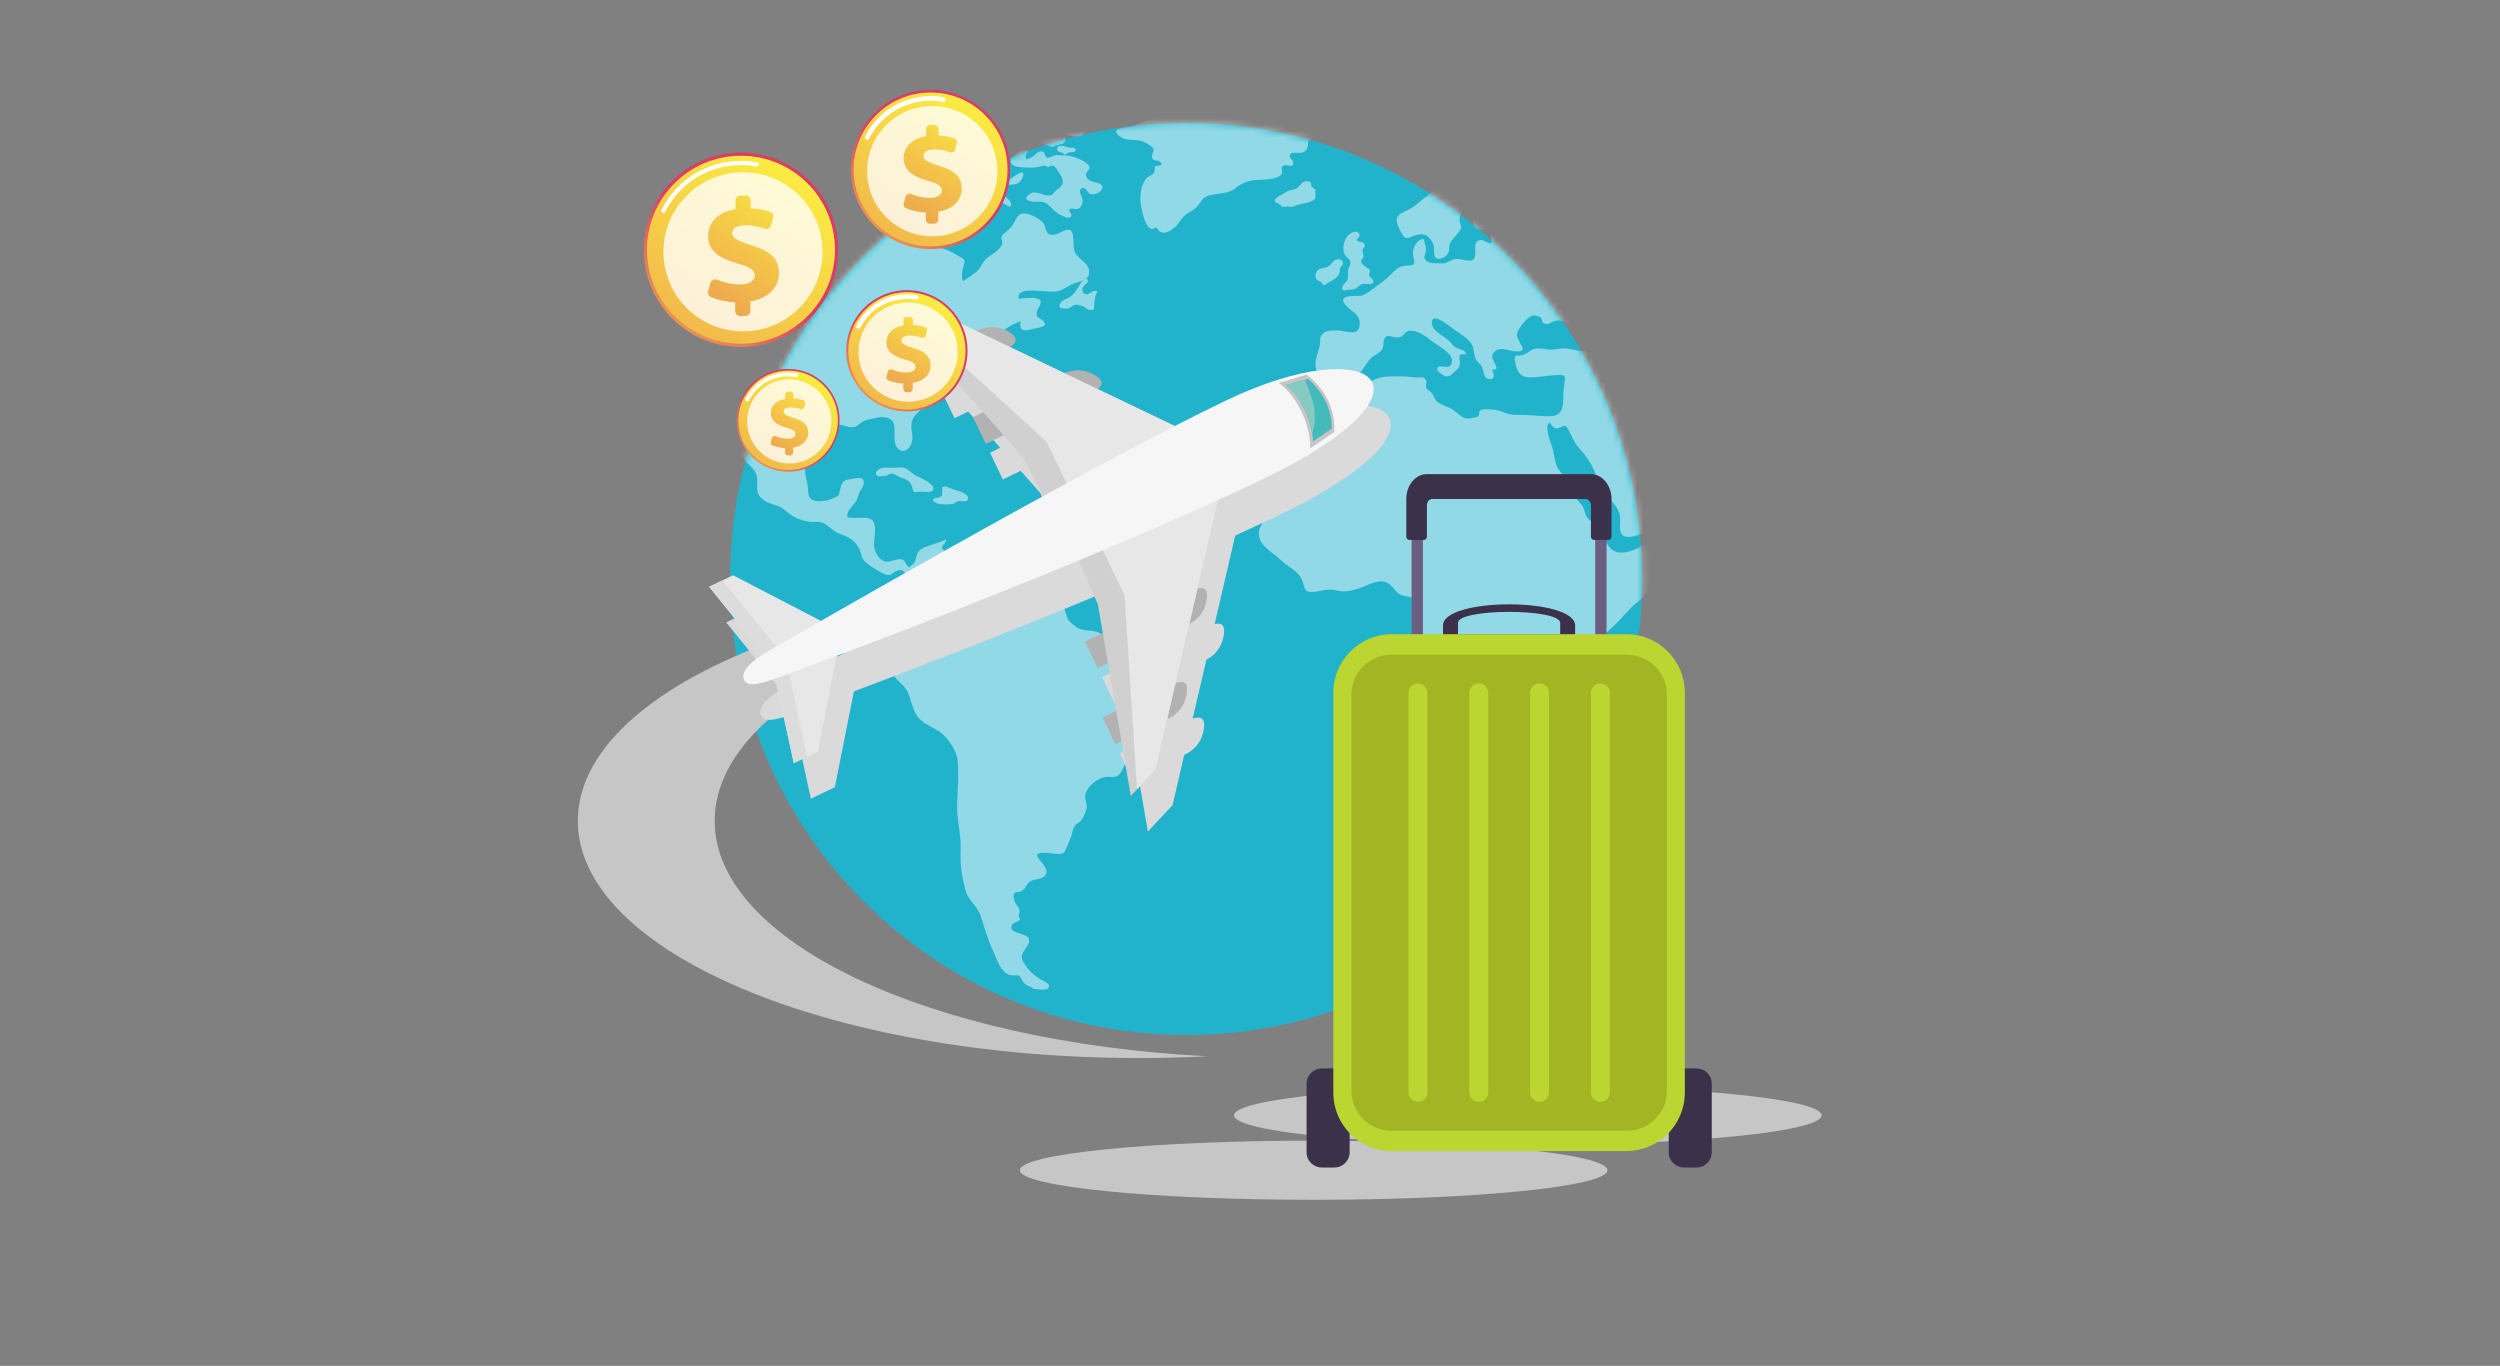 <svg width="410" height="224" viewBox="0 0 410 224" fill="none" xmlns="http://www.w3.org/2000/svg">
<rect x="0" y="0" width="410" height="224" fill="#808080" stroke="none"/>
<path d="M269.319 94.949C269.319 136.255 235.836 169.738 194.531 169.738C153.227 169.738 119.742 136.254 119.742 94.949C119.742 53.644 153.226 20.16 194.531 20.16C235.836 20.16 269.319 53.644 269.319 94.949Z" fill="#22B3CC"/>
<mask id="mask0_1451_43443" style="mask-type:luminance" maskUnits="userSpaceOnUse" x="119" y="20" width="151" height="150">
<path d="M269.32 94.949C269.32 136.255 235.837 169.738 194.532 169.738C153.227 169.738 119.742 136.254 119.742 94.949C119.742 53.644 153.227 20.16 194.532 20.16C235.837 20.16 269.32 53.644 269.32 94.949Z" fill="white"/>
</mask>
<g mask="url(#mask0_1451_43443)">
<g opacity="0.5">
<path d="M265.868 130.751C265.243 130.018 264.616 130.688 264.138 129.518C263.831 128.769 263.756 127.924 263.998 127.148C264.434 125.741 264.955 124.661 265.014 123.068C265.086 121.198 265.385 120.162 267.006 119.176C268.238 118.428 269.123 117.708 270.017 116.496C270.411 115.96 270.797 114.873 271.449 114.831C271.726 115.601 271.835 116.89 271.944 117.657C272.021 118.186 271.98 120.795 271.199 119.472C271.121 120.79 271.431 122.056 271.062 123.352C270.76 124.421 270.252 125.49 269.734 126.46C269.287 127.307 267.382 132.505 265.869 130.846V130.751H265.868Z" fill="white"/>
<path d="M241.49 139.193C240.033 138.656 240.746 136.747 240.142 135.495C239.845 134.875 239.64 134.151 239.237 133.593C238.824 133.014 238.269 132.701 237.996 131.961C237.453 130.475 237.883 128.771 237.506 127.239C237.307 126.425 236.528 125.918 236.105 125.227C235.632 124.453 235.512 123.549 235.344 122.685C235.182 121.852 234.851 121.041 234.849 120.201C234.842 119.184 235.174 118.097 235.344 117.094C235.627 115.431 236.913 114.106 236.343 112.295C236.084 111.476 235.5 110.751 235.344 109.88C235.186 108.99 235.466 108.311 234.967 107.507C234.208 106.282 232.544 105.044 232.187 103.619C231.754 101.89 233.169 100.311 232.122 98.667C231.581 97.819 231.224 97.907 230.295 97.718C229.233 97.5 228.924 96.917 228.211 96.126C226.906 94.683 225.184 95.548 223.65 96.2C222.595 96.648 221.481 96.977 220.334 96.98C219.523 96.982 218.871 96.686 218.058 96.69C217.172 96.695 216.287 97.023 215.402 97.074C213.842 97.167 214.089 96.656 213.597 95.291C212.97 93.55 211.231 93.049 209.972 91.785C208.777 90.589 206.723 89.691 206.485 87.873C206.345 86.798 206.695 86.542 207.081 85.69C207.413 84.952 207.315 84.128 207.647 83.341C208.094 82.286 208.074 81.206 207.721 80.095C207.567 79.609 207.145 79.232 207.261 78.667C207.33 78.325 207.922 77.628 208.117 77.249C208.61 76.284 208.775 75.023 209.405 74.114C209.951 73.324 210.812 73.278 211.417 72.507L211.796 72.032C212.547 70.966 214.171 70.82 214.667 69.473C214.938 68.731 214.572 67.954 215.02 67.266C215.339 66.773 216.07 66.409 216.469 65.963C217.405 64.917 218.115 63.38 219.67 63.4C220.384 63.408 220.801 63.946 221.474 63.968C222.198 63.993 222.824 63.497 223.46 63.183C224.81 62.518 225.916 61.84 227.449 61.767C229.015 61.69 230.417 61.674 231.903 61.888C232.785 62.014 233.543 61.534 233.9 62.452C234.026 62.777 233.762 63.271 233.893 63.59C234.057 63.983 234.513 64.099 234.777 64.421C235.265 65.018 235.238 65.581 235.892 66.029C236.563 66.489 237.374 66.666 238.078 67.075C239.486 67.891 239.713 69.015 241.584 68.522C241.983 68.417 242.14 68.556 242.438 68.243C242.726 67.937 242.408 67.567 242.813 67.284C243.23 66.995 244.681 67.147 245.188 67.215C245.949 67.316 246.637 67.675 247.349 67.879C248.075 68.086 248.855 68.048 249.647 68.048C251.259 68.048 252.949 68.343 254.484 68.238C256.352 68.109 256.365 66.425 256.383 64.917C256.391 64.136 256.486 63.395 256.592 62.662C256.744 61.623 256.622 61.456 255.434 61.502C253.908 61.562 252.404 61.883 250.88 61.883C249.113 61.883 248.657 60.582 248.44 59.039C248.288 57.965 248.912 58.489 249.84 58.185C250.481 57.977 250.966 57.409 251.636 57.231C252.456 57.015 253.212 57.248 254.011 57.329C254.808 57.409 255.51 57.177 256.286 57.139C257.953 57.057 259.37 58.135 260.745 57.069C262.512 55.706 260.188 54.923 259.014 54.222C257.947 53.588 256.458 52.335 255.15 52.604C254.344 52.77 253.743 53.534 253.037 52.892C252.783 52.661 252.97 52.314 252.708 52.086C252.552 51.947 251.847 51.738 251.643 51.728C250.641 51.676 249.179 53.635 248.817 54.595C248.355 55.828 251.335 57.847 248.414 57.614C247.356 57.528 245.896 56.713 244.999 57.797C244.397 58.53 244.888 58.955 245.166 59.629C245.359 60.091 245.793 60.734 244.727 60.569C244.852 61.188 245.415 62.26 244.241 62.168C243.266 62.093 243.385 61.015 243.127 60.358C242.898 59.778 242.328 59.424 242.036 58.867C241.662 58.148 241.817 57.308 241.417 56.566C240.72 55.282 239.057 54.547 237.957 53.651C237.397 53.2 234.56 51.006 234.842 53.157C235.003 54.379 236.895 55.166 237.672 55.932C238.152 56.405 238.234 56.739 238.905 57.067C239.411 57.314 240.343 57.381 240.435 58.072C239.204 58.142 239.319 58.043 239.406 59.128C239.475 59.974 239.334 60.256 238.713 60.815C238.164 61.308 237.814 61.836 237.103 61.718C236.782 61.665 235.588 60.895 235.697 60.458C235.895 59.662 237.207 60.456 237.7 60.077C238.327 59.591 238.217 58.748 237.817 58.253C236.977 57.213 235.481 56.51 234.452 55.646C233.611 54.94 231.646 53.77 230.7 54.414C229.967 54.913 230.102 55.407 228.967 55.336C228.262 55.291 227.483 54.695 227.066 55.52C226.684 56.282 227.153 56.868 226.412 57.609C225.838 58.186 225.15 58.322 224.626 58.961C223.664 60.134 223.231 61.501 221.667 61.978C221.13 62.143 219.719 62.551 219.388 62.07L218.913 62.45C218.397 60.307 216.46 62.46 215.878 60.648C215.416 59.21 216.235 57.973 216.452 56.569C216.581 55.731 216.317 55.135 217.11 54.575C217.683 54.165 218.676 54.16 219.388 54.197C220.835 54.273 222.885 55.254 222.993 53.249C223.095 51.315 221.493 51.132 220.596 49.932C219.198 48.057 222.87 48.732 223.491 48.434C224.779 47.817 225.946 46.76 227.076 45.945C228.373 45.008 228.898 43.635 230.58 43.574C232.47 43.503 231.908 43.135 231.715 41.675C231.602 40.818 232.449 39.046 233.506 39.224C233.637 40.013 233.967 40.5 233.807 41.297C233.647 42.081 233.277 42.597 234.376 43.031C234.978 43.269 235.737 43.124 236.368 43.192C237.319 43.294 237.527 42.739 238.455 42.531C240.044 42.172 241.949 43.842 241.964 41.391C241.968 40.651 241.707 39.639 242.628 39.395C243.344 39.206 243.847 39.955 244.606 39.861C244.749 39.097 243.887 38.55 244.811 38.093C245.485 37.758 246.53 38.194 247.182 38.071C247.964 37.925 248.156 37.241 247.282 36.928C246.593 36.683 245.556 37.353 244.906 37.507C243.607 37.816 241.285 38.024 241.585 35.985C241.716 35.074 244.318 33.114 243.652 32.4C242.961 31.653 241.911 32.635 241.565 33.043C241.074 33.621 240.448 33.816 239.95 34.37C239.523 34.84 239.297 35.747 239.399 36.37C239.551 37.285 239.888 37.183 239.238 38.068C238.807 38.655 238.011 39.348 237.765 40.042C237.523 40.725 237.85 41.191 237.32 41.795C236.945 42.22 235.981 42.668 235.542 42.32C234.934 41.843 235.346 40.607 235.04 39.966C234.234 38.273 233.181 38.131 231.647 38.763C230.703 39.15 230.431 39.241 229.893 38.266C229.583 37.709 229.061 36.822 229.064 36.175C229.07 35.344 229.627 35.053 230.294 34.728C231.157 34.309 231.633 34.118 232.36 33.493C233.47 32.536 234.643 31.773 235.683 30.765C236.686 29.794 237.706 28.268 239.045 27.753C240.294 27.273 241.9 26.945 243.199 26.69C244.566 26.424 246.318 26.058 247.561 26.781C248.197 27.151 248.46 27.393 249.269 27.546C250.051 27.694 250.858 27.691 251.641 27.848C252.48 28.017 255.025 28.66 255.339 29.629C255.961 31.54 252.459 30.62 252.044 31.358C251.515 32.285 252.686 32.403 253.354 32.471C254.337 32.572 254.339 32.285 255.075 31.74C255.687 31.284 256.471 31.275 256.862 30.575C257.261 29.855 256.746 29.14 257.617 28.681C258.78 28.066 258.681 29.189 259.251 29.724C259.98 30.409 260.604 29.635 261.292 29.157C262.871 28.057 264.245 28.387 266.059 28.208C267.485 28.067 269.375 26.991 270.707 27.753C271.358 28.124 271.771 29.017 272.605 28.986C273.869 28.939 272.824 28.403 272.534 27.827C271.97 26.724 272.837 24.478 274.22 24.598C275.695 24.729 276.338 26.085 277.064 27.162C277.478 27.778 277.945 28.489 277.922 29.25C277.901 29.933 277.266 30.617 277.841 31.312C278.613 32.245 279.121 31.306 279.245 30.576C279.382 29.77 279.2 29.231 278.841 28.609C278.297 27.666 277.369 26.993 277.459 25.85C278.572 25.412 279.411 26.466 280.478 26.498C280.854 26.509 281.819 26.389 281.905 26.026C282.035 25.453 281.06 25.221 281.252 24.426C281.594 24.355 281.923 24.318 282.281 24.317L283.799 24.128C283.915 23.824 283.84 23.479 283.718 23.192C285.226 22.831 286.421 22.405 288.067 22.325C288.714 22.294 289.632 22.329 290.248 22.135C290.912 21.927 291.239 21.328 291.865 21.093C293.337 20.543 295.106 21.59 296.51 21.943C297.208 22.119 298.052 22.167 298.695 22.417C299.784 22.842 299.412 23.04 298.685 23.726C298.323 24.071 297.923 24.295 298.045 24.87C299.274 25.366 301.319 24.887 302.677 24.887C304.325 24.887 305.617 25.212 307.135 25.455C308.572 25.685 310.03 24.919 311.403 25.165C312.16 25.298 312.868 25.73 313.659 25.857C314.457 25.984 315.033 26.336 315.773 26.667C316.825 27.141 317.676 27.046 318.802 26.876C319.978 26.7 321.34 27.205 321.666 25.756C323.232 25.665 325.059 25.46 326.582 25.55C327.485 25.604 327.987 26.112 328.858 26.405C329.653 26.672 330.393 26.54 331.229 26.499C332.07 26.46 332.922 26.499 333.762 26.499C334.766 26.499 335.439 26.493 336.187 26.855C337.539 27.512 338.913 27.488 340.434 27.64C341.728 27.77 342.956 28.095 344.227 28.281C344.904 28.379 347.486 29.144 346.802 27.841C348.939 27.68 350.646 28.362 352.666 28.683C353.46 28.811 358.092 29.418 358.074 29.914L359.118 30.294C360.052 30.835 361.355 30.53 362.341 30.961C362.658 31.099 363.259 31.393 363.409 31.789C363.623 32.346 363.183 32.569 363.277 33.22C362.466 33.385 359.397 31.817 358.753 32.78C358.061 33.813 362.58 34.497 359.402 35.131C358.639 35.285 357.816 35.376 357.241 36.007C356.746 36.552 356.688 37.218 355.892 37.507C355.188 37.765 353.961 37.356 353.332 37.69C352.666 38.043 352.975 38.841 353.426 39.378C354.42 40.564 355.76 40.611 355.607 42.532C355.545 43.318 355.136 43.95 355.248 44.808C355.303 45.196 355.891 46.606 355.493 46.875C354.999 47.209 351.72 44.643 351.312 44.242C350.441 43.378 348.909 42.117 348.772 40.824C348.684 39.998 349.239 39.52 349.349 38.737C349.456 37.972 349.671 37.263 349.725 36.555C349.833 35.17 349.07 35.935 348.303 36.177C347.953 36.287 347.542 36.295 347.164 36.27C346.851 36.248 346.277 35.946 346.027 35.98C344.065 36.256 347.444 38.622 345.083 39.12C344.247 39.295 343.677 38.764 343.015 38.431C342.312 38.078 341.79 38.061 340.999 37.978C340.033 37.88 339.86 38.115 339.03 38.38C338.258 38.626 337.815 38.486 337.11 39.021C336.166 39.733 335.266 41.388 336.158 42.336C336.896 43.12 337.362 42.689 338.248 42.815C338.92 42.91 339.367 43.326 339.928 43.693C340.461 44.042 341.269 44.472 341.639 45.02C342.022 45.589 342.077 46.276 342.398 46.899C342.983 48.035 343.75 48.524 343.468 49.933C343.238 51.097 343.066 52.376 342.706 53.534C342.578 53.943 342.472 54.883 342.256 55.171C341.781 55.797 341.321 55.38 340.691 55.262C338.75 54.901 339.711 56.664 339.558 57.786C337.33 58.138 340.236 60.703 340.737 61.292C341.176 61.807 341.84 62.64 341.569 63.401C341.307 64.133 340.197 63.998 339.955 64.443L339.574 64.252C339.267 63.258 339.268 62.343 338.531 61.521C337.715 60.61 336.778 61.196 335.992 60.559C335.629 60.265 335.739 59.583 335.308 59.334C335.047 59.185 333.995 59.261 333.694 59.319C332.504 59.542 331.941 59.995 331.971 58.291C330.612 58.192 330.938 61.199 332.366 61.198C332.965 61.198 333.744 60.5 334.434 61.047C335.333 61.759 334.46 62.015 334.144 62.617C333.387 64.04 335.543 65.168 336.089 66.436C336.76 67.993 337.319 68.903 337.298 70.703C337.28 72.309 336.599 74.093 335.566 75.345C334.725 76.369 333.796 77.794 332.463 78.01C331.76 78.123 331.15 78.015 330.473 78.196C329.48 78.464 329.464 79.041 328.763 79.506C327.402 80.405 325.872 78.479 324.754 80.186C324.562 80.48 324.389 81.047 324.397 81.139L324.303 81.518C324.322 82.663 326.26 84.071 327.029 84.933C327.979 85.996 328.906 87.935 328.264 89.391C327.944 90.112 327.121 90.464 326.58 91.002C326.025 91.555 325.675 92.245 325.228 92.875C323.712 95.012 324.303 91.766 323.619 90.934C323.04 90.224 322.286 89.954 321.642 89.511C321.057 89.108 320.708 88.036 319.955 88.076C319.657 89.155 319.325 90.786 319.68 91.851C320.043 92.935 321.076 93.741 321.668 94.7C322.037 95.297 322.203 95.638 322.691 96.126C323.103 96.536 323.571 96.876 323.759 97.453C323.952 98.045 323.845 98.785 323.996 99.372C324.142 99.951 324.891 100.696 324.383 101.043C323.876 101.39 322.009 99.487 321.788 99.162L321.599 98.402C320.643 97.158 320.405 96.195 319.535 95.008C319.079 94.387 318.724 94.08 318.522 93.381C318.26 92.482 318.231 91.662 318.233 90.718C318.233 89.058 318.52 87.818 317.64 86.353C317.459 86.054 317.099 85.864 316.906 85.577C316.711 85.294 316.725 84.765 316.527 84.55C315.962 83.928 315.794 84.472 315.267 85.001C314.953 85.317 314.812 85.8 314.344 85.596C314.344 85.596 313.373 83.81 312.92 82.942C312.33 81.809 311.936 80.67 311.402 79.523C310.935 78.519 309.799 77.811 308.868 78.224C308.209 78.515 307.917 78.777 307.23 78.956C306.577 79.127 305.903 79.166 305.429 79.715C304.989 80.221 304.964 80.896 304.596 81.446C304.175 82.08 303.499 82.455 302.887 82.87C301.738 83.651 300.502 85.128 300.588 86.45C300.677 87.777 301.122 89.864 300.689 91.103C300.429 91.839 299.426 92.164 299.261 92.947C299.13 93.578 297.142 92.889 296.843 91.619C296.426 89.865 296.38 88.007 295.683 86.353C294.999 84.739 293.545 82.854 293.378 81.137C293.302 80.362 293.539 78.783 292.431 78.475C291.768 78.29 291.521 78.935 291.372 79.51C290.77 79.628 289.794 78.945 289.375 78.508C288.786 77.894 289.042 77.214 288.547 76.58C287.826 75.654 286.716 74.793 285.412 74.688C283.703 74.548 282.191 75.761 280.503 75.424C279.853 75.296 279.121 75.039 278.487 74.877C277.609 74.654 277.599 74.504 276.996 73.902C275.91 72.816 274.312 73.515 273.104 72.577C272.494 72.104 271.798 71.343 271.348 70.723C270.967 70.201 270.838 69.538 270.24 69.16C268.226 67.895 268.298 70.786 268.618 72.03C268.869 73.013 269.562 72.978 270.33 73.382C271.424 73.959 270.994 74.641 271.59 75.419C272.509 76.619 274.914 76.066 275.642 74.971C276.123 74.247 276.234 73.842 276.973 74.587C277.363 74.981 277.746 75.528 278.227 75.991C278.624 76.375 279.466 76.909 279.531 77.438C279.612 78.085 279.029 78.149 278.768 78.572C278.516 78.983 278.597 79.179 278.488 79.619C278.067 81.315 276.769 82.171 275.526 83.393C274.121 84.77 273.454 85.965 271.558 86.538C270.216 86.942 268.586 88.034 267.199 88.061C265.08 88.102 265.848 85.995 265.682 84.645C265.519 83.331 264.314 82.114 263.333 81.208C262.712 80.633 262.29 80.531 262.077 79.715C261.866 78.9 261.866 78.152 261.528 77.343C260.976 76.014 260.105 74.749 259.113 73.665C258.127 72.589 257.896 71.717 257.239 70.512C256.653 69.44 256.619 69.853 255.746 70.152C254.944 70.429 254.718 70.032 254.086 69.293C253.217 69.891 254.307 72.585 254.558 73.358C255.071 74.948 254.85 76.488 256.266 77.745C256.83 78.244 257.47 78.217 257.928 78.954C258.368 79.663 258.252 80.347 258.377 81.137C258.537 82.129 258.939 82.149 259.495 82.939C259.88 83.485 259.895 84.266 260.276 84.835C260.661 85.412 261.347 85.657 261.793 86.182C262.254 86.724 262.356 87.338 263.01 87.697C263.328 89.166 264.11 90.522 265.775 90.621C267.299 90.712 268.713 89.829 270.022 89.175C270.556 88.907 271.485 88.548 272.132 88.82C272.916 89.145 272.397 89.884 272.249 90.643C271.714 93.39 270.772 97.067 268.439 98.85C266.993 99.955 265.983 101.436 264.641 102.67C264.006 103.255 263.347 103.786 262.816 104.47C262.298 105.14 262.201 105.723 261.912 106.486C261.65 107.17 261.159 107.742 261.317 108.551C261.383 108.893 261.797 109.013 261.794 109.404C261.792 109.963 261.429 109.861 261.294 110.233C261.058 110.878 261.283 111.612 261.623 112.244C262.196 113.309 262.372 113.229 262.194 114.431C261.946 116.106 262.496 117.754 261.482 119.269C260.987 120.012 260.21 120.165 259.496 120.668C258.691 121.237 258.133 122.084 257.525 122.852C257.061 123.439 256.369 124.197 256.29 124.961C256.197 125.843 256.958 126.237 257.055 127.047C257.281 128.934 255.232 129.295 254.126 129.91C254.101 129.968 254.096 130.026 254.113 130.088C253.65 130.706 254.116 131.394 254.114 132.075C254.113 132.745 253.852 133.616 253.472 134.183C252.545 135.564 251.458 136.39 250.127 137.367C248.969 138.214 247.673 139.393 246.143 139.476C245.181 139.529 244.857 139.284 243.984 139.691C243.318 140.001 242.776 140.236 241.969 140.235L241.49 139.193Z" fill="white"/>
<path d="M217.323 46.705C218.057 46.103 219.415 45.794 219.672 44.713C219.742 44.419 219.706 44.143 219.832 43.857C219.966 43.555 220.214 43.611 220.241 43.218C220.289 42.486 219.516 42.392 219.014 42.632C218.568 42.845 218.318 43.342 217.947 43.627C217.404 44.042 216.69 43.868 216.168 44.268C215.843 44.519 215.611 45.22 215.844 45.711C216.092 46.229 216.914 46.089 216.898 46.634C216.898 46.657 216.898 46.682 216.898 46.706L217.323 46.705Z" fill="white"/>
<path d="M212.129 33.898C212.862 33.297 215.493 33.413 215.748 32.332C215.817 32.038 215.625 31.552 215.751 31.264C215.886 30.963 215.02 30.802 215.047 30.412C215.096 29.68 214.32 29.585 213.819 29.825C213.375 30.036 213.125 30.535 212.755 30.818C212.209 31.236 211.495 31.06 210.973 31.46C210.647 31.71 208.851 32.484 209.085 32.974C209.333 33.493 210.153 33.353 210.137 33.897C210.137 33.922 211.702 33.873 211.702 33.897L212.129 33.898Z" fill="white"/>
<path d="M220.097 47.415C220.177 46.571 220.538 46.598 220.938 45.977C221.223 45.531 220.991 44.86 221.078 44.357C221.163 43.88 221.541 43.449 221.451 42.933C221.357 42.396 220.846 42.264 220.577 41.815C220.024 40.888 220.392 39.23 221.168 38.522C221.504 38.211 222.283 37.777 222.712 38.11C223.259 38.536 222.841 39.085 222.438 39.301C222.76 39.892 223.659 39.45 223.8 40.159C223.874 40.532 223.568 40.59 223.499 40.87C223.413 41.222 223.45 41.109 223.514 41.511C223.573 41.878 223.708 41.772 223.605 42.171C223.525 42.485 223.171 42.445 223.243 42.921C223.312 43.36 223.901 43.689 224.171 43.913C224.424 44.125 224.534 43.956 224.653 44.357C224.747 44.676 224.443 44.891 224.51 45.139C224.617 45.545 225.648 45.977 225.065 46.476C224.794 46.708 223.76 46.444 223.39 46.58C222.873 46.768 222.557 47.273 222.035 47.432C221.633 47.554 220.734 47.399 220.526 47.7L220.097 47.415Z" fill="white"/>
<path d="M189.719 37.314C190.455 39.031 192.33 37.737 193.067 36.871C193.494 36.37 193.728 35.821 194.255 35.377C194.78 34.936 195.446 34.641 195.979 34.203C196.534 33.747 196.789 33.23 197.206 32.706C197.65 32.144 198.23 32.068 198.898 31.923C200.18 31.65 201.477 31.764 202.528 30.912C203.782 29.895 204.853 29.567 206.492 29.488C207.353 29.446 209.824 29.442 210.23 28.438C210.435 27.935 209.818 27.46 210.566 27.137C211.134 26.892 211.787 27.575 212.057 26.923C212.322 26.274 211.315 26.041 211.54 25.432C211.769 24.816 212.765 25.132 213.27 25.077C214.459 24.941 214.504 24.061 214.561 23.025C215.195 22.76 215.393 22.445 215.475 21.804C215.577 20.991 215.604 20.683 216.398 20.236C217.411 19.666 218.591 19.53 219.548 18.96C219.821 18.796 220.672 18.284 220.53 17.889C220.39 17.508 219.251 17.666 218.89 17.677C217.281 17.731 215.707 18.401 214.054 18.32C211.064 18.171 208.271 16.968 205.248 16.967C203.344 16.964 201.326 17.152 199.523 17.749C197.74 18.34 195.935 18.449 194.078 18.678C193.176 18.788 192.433 19.03 191.484 19.029C190.533 19.028 189.749 19.231 188.867 19.508C187.634 19.897 186.395 20.621 185.168 20.807C184.286 20.94 181.962 21.058 183.623 22.357C184.495 23.04 185.615 22.872 186.662 23.009C187.381 23.103 188.138 23.492 188.725 23.937C189.642 24.636 188.996 24.731 188.937 25.573C188.867 26.542 189.729 26.16 190.219 26.514C191.063 27.128 189.836 27.162 189.375 27.293C189.345 27.898 189.465 28.215 189.009 28.578C188.599 28.907 188.217 28.932 187.87 29.415C187.2 30.355 187.07 31.397 187.017 32.545C186.974 33.48 187.803 38.185 189.223 37.454L189.719 37.314Z" fill="white"/>
<path d="M170.367 21.733C170.837 21.5 171.552 22.09 172.071 22.162C172.663 22.248 173.21 22.046 173.782 22.018C174.818 21.966 176.382 22.64 177.342 22.235C177.726 22.074 178.231 21.345 178.69 21.094C179.239 20.792 179.852 20.686 180.469 20.52C181.247 20.31 181.971 20.16 182.821 20.096C183.589 20.038 183.847 19.701 184.525 19.4C185.656 18.898 187.038 18.989 188.225 18.692C189.44 18.388 190.569 17.887 191.77 17.594C192.139 16.632 189.205 17.059 188.707 17.038C187.11 16.966 185.593 17.096 184.011 17.247C181.557 17.48 178.93 16.901 176.56 17.252C175.948 17.344 173.628 17.558 174.708 18.46C175.183 18.858 177.6 18.611 176.931 19.761C176.567 20.389 174.663 20.587 173.996 20.737C172.939 20.975 171.978 21.213 170.935 21.52L170.367 21.733Z" fill="white"/>
<path d="M175.631 19.491C175.176 19.124 174.554 18.958 174.069 18.628C173.551 18.277 172.885 18.208 172.261 18.387C171.869 18.501 171.559 18.722 171.157 18.823C170.841 18.902 170.536 18.991 170.225 19.037C169.956 19.078 168.553 18.89 168.517 19.206C168.481 19.51 169.573 20.247 169.833 20.31C170.346 20.438 171.12 20.484 171.646 20.381C172.258 20.261 172.794 20.056 173.426 19.991C173.72 19.962 174.007 19.902 174.315 19.918C174.578 19.932 174.912 20.038 175.168 19.991C175.296 19.968 175.42 19.874 175.525 19.812L175.631 19.491Z" fill="white"/>
<path d="M170.9 31.835C170.549 31.687 170.073 31.584 169.691 31.551C169.219 31.509 169.043 31.722 168.688 31.979C167.69 32.697 168.855 33.081 169.648 33.081C170.627 33.081 171.307 32.972 172.039 33.687C172.678 34.312 173.222 34.954 174.065 35.323C174.371 35.456 175.21 35.866 175.525 35.645C176.007 35.307 175.394 34.81 175.372 34.503C175.346 34.138 175.811 34.204 176.092 34.245C176.59 34.321 176.899 34.349 177.232 33.873C177.843 33.005 177.469 32.52 177.134 31.625C176.985 31.229 177.245 30.787 177.73 30.84C178.216 30.892 178.3 31.555 178.725 31.766C179.818 32.308 181.806 30.645 180.177 30.056C179.484 29.802 178.598 29.827 178.228 29.103C177.92 28.501 178.157 28.35 178.522 27.887C179.284 26.925 176.86 25.984 176.137 25.758C175.654 25.606 175.148 25.503 174.628 25.503C173.952 25.503 173.396 25.329 172.751 25.573C172.39 25.707 171.773 26.077 171.513 25.71C171.261 25.35 171.425 24.925 170.858 24.826C170.285 24.727 169.911 25.267 169.514 25.567C169.144 25.848 168.732 26.046 168.301 26.141C168.124 25.784 168.163 25.418 168.409 25.109C168.682 24.765 168.787 24.575 168.188 24.507C167.497 24.426 166.61 25.202 166.16 25.645C165.854 25.949 165.582 26.44 165.889 26.846C166.219 27.284 166.919 27.373 167.411 27.416C168.413 27.503 169.453 27.579 170.427 27.354C170.765 27.277 171.183 27.11 171.542 27.208C171.674 27.244 171.679 27.371 171.86 27.389C172.057 27.407 172.128 27.278 172.286 27.218C173.077 26.925 173.384 27.984 173.781 28.49C174.384 29.261 174.559 30.182 173.718 30.838C173.379 31.103 173.066 31.281 172.82 31.623C172.559 31.986 172.402 32.043 171.93 32.047C171.836 32.048 171.741 32.047 171.645 32.047L170.9 31.835Z" fill="white"/>
<path d="M174.315 25.041C174.032 25.014 173.544 24.928 173.397 24.641C173.25 24.348 173.451 24.022 173.746 23.937C174.286 23.783 174.909 24.129 175.417 24.224C175.638 24.264 175.996 24.187 176.2 24.301C176.518 24.479 176.465 24.783 176.2 24.899C175.979 24.994 175.626 24.923 175.382 24.97C175.069 25.031 174.781 25.358 174.494 25.361L174.315 25.041Z" fill="white"/>
<path d="M166.884 24.009C166.222 23.937 165.514 24.044 164.882 23.91C164.745 23.882 164.254 23.719 164.169 23.751C164.043 23.8 164.061 23.999 163.975 24.082C163.864 24.191 163.736 24.221 163.599 24.285C163.285 24.436 162.463 25.013 162.908 25.39C163.298 25.719 164.028 25.203 164.428 25.149C164.96 25.073 165.256 25.221 165.751 24.977C166.1 24.808 166.602 24.635 166.739 24.221L166.884 24.009Z" fill="white"/>
<path d="M172.821 24.116C172.973 23.728 174.025 23.745 174.378 23.501C174.595 23.352 174.902 22.916 174.779 22.62C174.658 22.323 174.156 22.333 173.888 22.345C173.486 22.363 173.113 22.515 172.715 22.597C172.147 22.712 171.654 22.687 171.087 22.578C170.397 22.446 169.523 22.387 168.917 22.045C168.529 21.825 168.211 21.667 167.876 22.121C167.569 22.537 167.516 22.832 167.062 23.127C167.551 23.837 168.994 23.653 169.798 23.653C170.26 23.653 170.802 23.574 171.257 23.661C171.699 23.744 172.098 24.07 172.537 24.081L172.821 24.116Z" fill="white"/>
<path d="M159.196 26.392C159.86 26.583 160.667 26.241 161.165 25.787C161.421 25.55 161.523 25.283 161.713 25.005C161.859 24.791 162.214 24.496 162.113 24.187C162.007 23.859 161.449 23.973 161.153 24.034C160.663 24.139 160.226 24.275 159.731 24.18C159.277 24.094 159.157 24.058 158.911 24.541C158.697 24.959 158.601 25.081 158.129 25.183C157.617 25.293 157.688 25.498 158.022 25.923C158.312 26.293 158.782 26.549 159.268 26.499L159.196 26.392Z" fill="white"/>
<path d="M161.864 22.479C161.788 22.701 162.476 22.888 162.69 22.905C162.976 22.928 163.187 22.839 163.422 22.693C163.696 22.523 163.881 22.424 164.211 22.373C164.498 22.326 164.842 22.306 164.667 21.881C164.432 21.308 163.49 21.372 163.04 21.579C162.813 21.684 162.644 21.858 162.434 21.974C162.189 22.11 161.902 22.151 161.687 22.337L161.864 22.479Z" fill="white"/>
<path d="M161.794 33.543C161.805 33.128 162.439 32.898 162.719 32.698C163.065 32.446 163.08 32.21 163.287 31.878C163.694 31.234 164.429 31.449 164.737 31.983C164.964 32.38 165.206 32.494 165.494 32.822C165.677 33.03 166.017 33.649 165.709 33.836C165.405 34.018 164.999 33.549 164.745 33.435C164.429 33.295 164.154 33.276 163.857 33.507C163.466 33.809 163.217 33.964 162.689 33.969C162.295 33.973 161.712 34.072 161.793 33.507V33.543H161.794Z" fill="white"/>
<path d="M157.241 23.475C157.486 23.426 159.104 23.192 158.488 22.729C158.373 22.642 158.179 22.71 158.059 22.649C157.811 22.524 157.952 22.537 157.846 22.337C157.692 22.047 157.56 21.913 157.137 21.945C156.747 21.976 156.536 22.285 156.174 22.401C155.788 22.522 155.464 22.449 155.143 22.259C154.505 21.875 153.922 21.815 153.211 22.088C152.661 22.299 151.357 22.211 151.335 22.941C151.314 23.64 152.145 23.5 152.659 23.475C153.45 23.438 154.188 23.413 154.964 23.512C155.679 23.604 156.779 23.764 157.455 23.509L157.241 23.475Z" fill="white"/>
<path d="M154.217 28.775C154.718 28.625 155.431 28.29 155.81 27.912C156.43 27.296 155.311 26.956 155.497 26.25C155.579 25.924 155.89 25.767 155.916 25.398C155.945 25.008 155.687 24.735 155.285 24.756C154.675 24.788 153.806 26.376 153.192 25.707C152.95 25.444 153.057 25.209 152.58 25.254C152.297 25.282 151.939 25.543 151.656 25.505C151.334 25.464 151.284 25.128 150.908 25.077C150.653 25.042 150.331 25.253 150.126 25.183C149.827 25.081 149.926 24.735 149.879 24.509C149.788 24.077 149.515 24.068 149.103 24.046C148.737 24.025 148.385 23.999 148.026 23.938C147.714 23.886 147.459 23.763 147.138 23.726C146.375 23.642 145.636 23.978 144.895 24.079C143.931 24.21 143.254 25.073 142.367 25.352C142.126 25.429 141.488 25.631 141.673 26.038C141.727 26.162 142.149 26.272 142.271 26.287C142.635 26.334 142.867 26.122 143.187 26C143.677 25.816 144.236 25.909 144.745 25.797C145.087 25.722 145.789 25.446 146.134 25.575C146.43 25.685 146.277 25.764 146.11 26.001C146.226 26.071 146.349 26.198 146.461 26.252C146.566 26.302 146.9 26.299 146.962 26.39C147.218 26.77 146.443 26.841 146.22 26.856C145.859 26.878 145.642 26.952 145.856 27.347C146.03 27.67 146.268 27.727 145.816 28.03C146.007 28.254 146.356 28.172 146.611 28.303C146.915 28.461 146.82 28.707 147.107 28.812C147.433 28.933 147.927 28.633 148.231 28.537C148.654 28.402 149.055 28.374 149.484 28.29C150.331 28.122 151.073 27.826 151.932 28.022C152.397 28.127 153.156 28.033 153.47 28.492L154.217 28.775Z" fill="white"/>
<path d="M178.501 48.222C177.526 48.489 177.223 47.467 177.8 46.813C177.996 46.591 178.539 46.359 178.41 45.946C178.224 45.347 177.664 45.939 177.458 46.184C176.708 47.077 176.31 48.296 175.229 48.852C174.769 49.088 174.319 49.172 173.996 49.596C173.685 50.006 173.59 50.374 174.091 50.544C174.405 50.65 175.01 50.665 175.323 50.538C175.704 50.385 175.971 50.015 176.424 49.975C176.751 49.945 177.248 50.117 177.552 50.216C177.932 50.337 178.192 50.661 178.549 50.784C179.711 51.195 179.368 50.155 179.497 49.505C179.559 49.183 179.593 48.685 179.697 48.373C179.805 48.051 180.288 47.702 179.594 47.699C179.312 47.699 179.109 47.915 178.88 47.986L178.501 48.222Z" fill="white"/>
<path d="M155.214 55.194C154.526 55.3 154.007 55.56 153.278 55.518C153.002 55.039 153.095 54.427 153.472 54.021C153.95 53.505 154.404 53.517 155.063 53.478C155.345 52.619 155.34 52.056 154.361 51.743C153.865 51.586 152.701 51.298 152.473 50.773C152.293 50.36 152.518 49.846 152.284 49.417C152.089 49.058 151.661 48.922 151.315 48.757C150.53 48.382 149.716 48.926 149.011 49.372C148.63 49.613 148.277 49.955 147.862 50.13C147.46 50.297 147.043 50.245 146.628 50.368C146.374 50.445 145.666 50.573 145.737 50.925C145.822 51.335 146.549 51.303 146.819 51.258C147.621 51.128 148.387 50.886 149.236 50.973C149.625 51.012 149.982 51.165 150.376 51.209C150.756 51.251 151.122 51.214 151.476 51.296C151.621 51.326 151.742 51.37 151.885 51.407C152.021 51.884 151.289 51.732 150.992 51.732C150.574 51.732 150.238 51.78 149.857 51.876C148.867 52.125 148.867 52.546 148.3 53.299C147.77 54.002 147.411 54.428 147.197 55.289C147.044 55.904 147.058 57.129 148.002 56.474C148.338 56.24 148.632 55.691 148.895 55.385C149.209 55.02 149.481 54.616 149.723 54.197C150.14 53.48 150.666 52.84 151.469 52.55C151.798 52.431 152.188 52.315 152.226 52.776C152.253 53.12 151.798 53.44 151.597 53.713C151.212 54.228 151.451 54.064 151.716 54.471C151.959 54.842 151.838 55.157 151.573 55.49C151.239 55.912 150.598 56.283 151.028 56.818C151.369 57.243 152.116 57.301 152.604 57.187C153.142 57.063 153.705 56.782 154.17 56.486C154.622 56.198 154.89 55.8 155.261 55.479L155.214 55.194Z" fill="white"/>
<path d="M148.242 98.688C148.659 97.931 148.81 97.545 148.81 96.601C148.809 95.454 148.795 92.722 146.932 93.682C146.241 94.04 146.19 94.472 145.303 94.226C144.667 94.051 143.939 93.563 143.383 93.212C142.783 92.831 141.992 92.363 141.578 91.769C141.132 91.12 141.225 90.467 140.818 89.793C139.951 88.362 139.074 88.057 137.611 87.499C136.219 86.97 135.518 85.516 134.013 85.596C132.33 85.683 130.768 85.251 129.362 84.198C128.623 83.645 128.402 83.234 127.466 82.943C126.726 82.711 125.947 82.509 125.312 82.064C123.706 80.942 124.317 79.887 124.147 78.293C123.968 76.634 121.961 75.944 121.47 74.329C120.998 72.776 120.199 71.311 119.708 69.661C119.498 68.945 118.867 67.867 118.383 69.092C118.061 69.901 118.883 70.825 119.191 71.488C119.657 72.482 119.733 73.543 119.951 74.595C120.118 75.394 120.464 76.053 120.24 76.859C119.683 76.733 118.95 75.662 118.572 75.239C117.912 74.501 118.042 74.002 117.676 73.171C117.327 72.384 116.93 72.102 116.843 71.179C116.811 70.841 116.878 70.433 116.729 70.134C116.567 69.814 116.131 69.669 115.988 69.377C115.22 67.811 116.559 66.511 115.135 65.036C114.034 63.894 113.72 62.995 113.336 61.41C112.974 59.919 114.095 58.354 114.85 57.051C115.338 56.211 115.444 55.599 116.204 54.983C116.851 54.459 117.474 54.261 117.865 53.441C118.247 52.641 118.409 51.754 118.811 50.954C119.421 49.727 119.785 50.613 120.731 50.126C122.316 49.311 119.655 47.327 119.239 46.516C118.633 45.339 119.313 43.597 118.954 42.151C118.629 40.849 118.393 39.128 117.388 38.093C116.478 37.153 114.789 36.445 113.522 36.462C111.928 36.481 110.674 37.923 109.173 37.68C109.098 37.2 109.455 36.813 109.721 36.475C108.935 36.336 107.302 37.369 106.6 37.719C105.59 38.221 104.882 39.134 103.845 39.569C102.801 40.01 101.505 40.137 100.431 40.701C99.502 41.19 98.228 42.776 97.126 42.328C96.977 41.216 98.825 41.286 99.486 40.94C100.094 40.623 101.746 39.438 101.651 38.658C101.148 38.661 100.724 38.514 100.257 38.439C100.223 37.873 100.849 37.176 100.336 36.735C99.648 37.52 98.031 37.086 99.011 36.082C99.691 35.385 100.983 34.601 101.951 34.469C102.459 34.398 102.978 34.542 103.47 34.397C103.943 34.259 104.353 33.922 104.797 33.733C105.711 33.344 106.761 33.553 107.558 33.049C107 32.316 106.318 32.15 105.46 32.266C104.951 32.335 103.398 32.632 104.436 31.644C105.517 30.615 107.765 31.68 108.875 30.938C109.737 30.36 108.577 29.904 108.897 29.151C109.222 28.385 110.719 27.954 111.437 27.803C113.053 27.464 115.016 27.568 116.654 27.732C118.28 27.895 120.207 27.797 121.846 27.64C122.907 27.538 123.878 27.818 124.929 27.734C125.83 27.662 126.552 27.316 127.468 27.55C129.243 28.003 131.133 27.832 132.995 28.113C133.952 28.259 134.727 28.509 135.721 28.419C136.767 28.324 137.791 28.163 138.846 28.113C139.909 28.064 141.101 28.03 141.984 28.591C142.916 29.182 143.242 29.667 144.448 29.727C146.347 29.82 148.219 29.345 150.066 29.53C150.922 29.617 151.637 30.184 152.412 30.299C153.237 30.418 154.025 30.084 154.788 29.892C156.376 29.496 157.596 30.256 158.957 29.274C160.095 28.451 160.227 26.092 162.179 26.899C161.806 27.175 161.553 27.639 161.824 28.099C162.435 28.049 163.112 28.184 162.96 28.953C163.217 28.945 163.385 29.134 163.595 29.177C163.203 30.239 163.975 30.36 164.748 30.011C165.266 29.777 168.512 26.938 167.712 29.086C167.064 30.82 165.417 30.017 164.183 30.486C162.759 31.026 161.357 31.949 160.098 32.839C159.365 33.355 158.752 33.897 157.917 34.189C157.049 34.49 156.136 34.654 155.283 35.06C154.18 35.583 151.506 36.141 151.653 37.603C151.693 37.978 152.016 38.187 152.039 38.643C152.057 39.025 151.707 39.245 151.752 39.687C151.853 40.68 152.605 40.491 153.46 40.541C154.838 40.621 156.276 41.425 157.465 42.13C158.531 42.761 158.214 42.744 157.942 43.861C157.786 44.496 157.659 45.535 157.938 46.125C158.555 45.725 159.222 45.248 159.812 44.831C160.685 44.21 160.819 43.647 161.405 42.812C161.943 42.043 162.852 41.752 163.517 41.11C163.855 40.783 164.265 40.425 164.37 39.971C164.458 39.59 164.139 39.209 164.273 38.829C164.461 38.297 165.467 37.735 165.864 37.218C166.225 36.745 166.813 35.353 167.305 35.129C168.357 34.651 170.281 35.727 171.016 36.462C171.534 36.98 171.343 37.785 171.86 38.266C172.433 38.794 173.479 38.369 174.046 38.056C176.473 36.711 175.869 39.175 176.131 40.826C176.397 42.48 178.446 42.81 178.6 44.429C178.766 46.205 176.939 46.014 175.658 46.684C174.935 47.063 174.244 47.578 173.476 47.75C172.703 47.924 171.905 47.779 171.104 47.75C170.187 47.718 166.648 47.17 167.04 48.969C167.84 49.004 170.253 48.491 170.637 49.362C170.855 49.857 170.156 50.591 170.061 51.069C169.861 52.073 170.258 51.971 170.82 52.421C172.382 53.671 170.308 53.664 169.185 53.986C167.861 54.368 167.076 54.259 167.39 52.694C166.593 52.956 165.882 53.321 165.133 53.8C164.351 54.3 163.746 54.861 163.062 55.528C162.287 56.286 161.496 56.664 160.601 57.258C158.74 58.488 156.894 59.934 155.929 61.884C155.414 62.923 154.543 63.835 153.627 64.539C152.559 65.357 151.912 66.221 150.971 67.2C150.208 67.996 149.602 68.415 149.475 69.567C149.373 70.508 149.767 71.311 149.595 72.246C149.176 74.515 146.969 74.535 146.725 72.226C146.559 70.639 147.246 68.721 145.113 68.429C144.247 68.31 143.55 68.576 142.742 68.737C141.695 68.943 141.547 69.066 140.778 69.682C139.491 70.713 138.377 69.32 136.95 69.729C135.922 70.024 133.827 71.343 133.351 72.223C132.998 72.872 132.817 73.9 132.571 74.595C132.295 75.366 132.018 76.135 132.022 76.966C132.026 77.838 132.267 78.597 132.423 79.432C132.544 80.083 132.411 81.34 132.966 81.808C133.996 82.672 136.743 81.988 137.619 81.141V80.95C137.976 79.618 137.879 78.767 139.421 78.579C140.339 78.466 141.938 77.91 141.63 79.459C141.556 79.819 141.099 80.407 140.939 80.76C140.74 81.207 140.654 81.753 140.395 82.185C139.932 82.96 138.791 83.763 138.964 84.823C140.064 85.169 142.003 84.585 142.926 85.222C143.861 85.868 143.386 88.01 143.332 89.109C143.276 90.245 143.947 91.68 145.108 92.074C146.124 92.417 148.029 90.822 148.528 92.428L149.097 93.093C149.302 92.772 149.647 92.655 149.877 92.358C150.204 91.938 150.16 91.604 150.327 91.1C150.559 90.405 150.966 90.042 151.66 89.746C152.796 89.263 154.076 89.042 155.149 88.453C155.231 89.16 154.393 89.194 154.522 90.04C155.101 90.282 154.948 90.948 154.898 91.466C155.675 91.624 155.447 90.42 155.906 89.936C156.559 89.252 157.033 89.536 157.83 89.935C158.375 90.209 159.04 90.762 159.622 90.914C160.356 91.109 161.227 90.821 161.909 90.719C162.594 90.619 163.331 90.565 163.971 90.929C164.614 91.295 164.77 91.924 165.295 92.43C165.733 92.851 166.357 93.118 166.84 93.544C167.459 94.09 167.508 94.515 167.905 95.178C168.591 96.329 170.628 95.765 171.864 96.243C173.299 96.797 173.701 98.319 174.402 99.548C174.767 100.187 174.813 100.817 175.087 101.441C175.32 101.97 176.228 102.65 176.707 102.936C178.052 103.738 179.572 103.047 180.875 104.191C182.162 105.324 183.546 105.413 185.147 105.806C186.766 106.206 187.601 106.888 188.679 108.081C189.362 108.836 189.606 108.884 189.604 109.975C189.601 110.794 189.747 111.662 189.302 112.35C188.887 112.992 188.174 113.454 187.732 114.078C187.209 114.814 187.187 115.545 186.856 116.335C186.182 117.933 185.835 119.068 185.904 120.886C185.934 121.685 186.124 122.546 185.998 123.352C185.849 124.312 185.345 124.518 184.695 125.179C184.166 125.717 184.05 126.567 183.534 127.054C182.912 127.642 182.027 127.324 181.255 127.429C180.015 127.598 178.368 128.946 178.025 130.182C177.807 130.964 178.309 131.711 178.222 132.458C178.151 133.069 177.639 134.148 177.252 134.62C177.01 134.915 176.634 135.013 176.397 135.304C176.007 135.784 175.997 135.968 175.851 136.538C175.64 137.358 175.336 138.037 174.995 138.814C174.603 139.7 174.549 140.089 173.477 140.048C172.665 140.02 171.868 139.812 171.01 139.858C168.355 139.995 172.393 141.907 171.486 143.467C171.008 144.288 169.64 144.068 168.919 144.579C168.235 145.062 168.194 145.87 167.41 146.217C166.955 146.419 166.521 146.1 166.261 146.686C166.117 147.013 166.335 147.717 166.478 147.993C166.988 148.993 167.54 148.961 167.025 150.197L167.31 150.765C167.013 151.202 166.332 151.212 166.054 151.595C165.002 153.053 168.274 153.048 168.646 153.796C169.324 155.147 166.916 156.07 167.756 157.622C168.478 158.956 169.476 159.961 170.82 160.705C171.36 161.004 172.594 161.504 171.769 162.15C171.319 162.5 169.883 162.15 169.302 162.15H169.492C168.88 161.628 168.229 161.782 167.711 160.894C167.067 159.798 167.302 159.94 166.15 159.966C164.324 160.011 163.621 157.602 162.947 156.149C162.086 154.29 161.489 152.296 160.882 150.364C160.287 148.464 158.761 147.715 158.304 145.906C157.746 143.697 157.44 141.721 157.54 139.381C157.652 136.727 156.856 134.374 156.975 131.692C157.079 129.34 157.255 127.114 157.065 124.774C156.937 123.178 155.473 120.973 154.125 120.031C153.065 119.293 151.591 118.772 150.687 117.779C149.66 116.655 149.472 114.718 148.788 113.37C148.302 112.41 147.719 112.143 147.026 111.376C146.524 110.819 146.197 109.842 145.87 109.222C145.604 108.719 144.872 107.824 145.038 107.245C145.243 106.52 145.958 106.536 145.971 105.612C145.989 104.471 145.652 104.003 146.081 102.866C146.52 101.7 146.268 101.147 147.565 100.76C147.671 100.464 147.541 100.491 147.39 100.396L148.242 98.688Z" fill="white"/>
<path d="M144.127 78.149C143.129 77.783 143.905 76.962 144.523 76.779C145.115 76.604 145.886 76.717 146.513 76.717C147.193 76.717 147.887 76.543 148.503 76.815C149.118 77.085 149.585 77.68 150.174 77.991C150.747 78.294 153.803 79.469 152.903 80.479C152.581 80.84 151.427 80.59 150.968 80.618C150.001 80.674 149.832 80.998 149.616 79.98C149.366 78.799 148.661 78.656 147.548 78.246C147.22 78.127 146.646 77.697 146.358 77.667C145.731 77.602 145.46 78.203 144.841 78.069L144.127 78.149Z" fill="white"/>
<path d="M153.839 82.607C153.617 82.546 153.063 82.315 153.059 82.029C153.05 81.559 153.442 81.752 153.757 81.65C154.827 81.297 154.406 81.197 154.537 80.233C154.584 79.861 154.256 79.992 154.791 79.819C155.167 79.697 155.445 79.911 155.747 80.039C156.43 80.333 158.856 80.791 158.771 81.729C158.703 82.489 157.746 82.098 157.179 82.207C156.762 82.286 156.74 82.423 156.444 82.585C156.11 82.767 154.428 82.769 153.839 82.607Z" fill="white"/>
</g>
</g>
<path d="M117.207 134.635C117.207 126.472 123.163 118.897 133.331 112.641C132.554 110.819 131.827 108.989 131.107 107.161C130.7 106.129 130.302 105.095 129.903 104.061C108.504 111.181 94.76 122.23 94.76 134.635C94.76 156.108 135.94 173.517 186.738 173.517C190.538 173.517 194.282 173.417 197.961 173.228C152.458 170.887 117.207 154.502 117.207 134.635Z" fill="#C6C6C6"/>
<path d="M203.818 71.545C201.268 72.77 198.452 74.176 195.457 75.71L182.816 69.652C183.589 69.033 183.922 68.236 182.334 67.349C180.236 66.177 178.573 66.543 177.381 67.047L168.452 62.769C169.403 62.126 170.015 61.249 168.246 60.262C165.926 58.965 164.138 59.552 162.929 60.122L155.313 56.472L149.397 56.924L155.428 63.725L154.437 64.201L156.539 68.579L158.778 67.502L164.043 73.44L162.364 74.247L164.466 78.624L167.395 77.217L170.554 80.78L173.913 87.181C160.099 94.741 146.175 102.656 137.431 107.666L123.029 100.184L119.097 102.072L128.022 113.093C125.602 114.577 124.254 116.15 124.841 117.373C125.424 118.585 127.524 117.98 129.959 117.119L132.983 130.983L136.916 129.094L140.035 113.392C149.54 109.818 164.882 103.924 180.586 97.385L179.73 97.804L182.854 104.945L183.66 109.639L180.732 111.045L182.834 115.422L184.514 114.615L185.857 122.436L183.619 123.512L185.721 127.89L186.711 127.414L188.251 136.372L189.271 135.279L192.302 132.035L194.213 123.81C195.413 123.223 196.99 122.193 197.427 119.573C197.761 117.576 196.695 117.504 195.599 117.845L197.84 108.202C198.978 107.585 200.306 106.517 200.701 104.148C201 102.352 200.17 102.114 199.204 102.331L202.573 87.835C205.116 86.672 207.593 85.514 209.976 84.369C240.627 69.647 228.164 59.85 203.818 71.545Z" fill="#DADADA"/>
<path d="M182.12 103.193L177.929 105.206L180.032 109.583L184.222 107.57C185.431 106.99 185.94 105.539 185.36 104.331C184.779 103.121 183.328 102.612 182.12 103.193Z" fill="#B2B2B2"/>
<path d="M185.007 115.659L180.818 117.672L182.919 122.049L187.11 120.036C188.318 119.456 188.827 118.005 188.247 116.797C187.667 115.588 186.215 115.079 185.007 115.659Z" fill="#B2B2B2"/>
<path d="M191.387 112.595L187.196 114.607L189.299 118.985L191.34 118.004C192.549 117.423 194.179 116.405 194.626 113.731C195.116 110.804 192.595 112.015 191.387 112.595Z" fill="#B2B2B2"/>
<path d="M194.66 97.169L190.47 99.183L192.573 103.559L194.613 102.58C195.821 101.999 197.454 100.98 197.899 98.307C198.389 95.378 195.869 96.59 194.66 97.169Z" fill="#B2B2B2"/>
<path d="M135.345 102.198L125.499 107.597L116.296 96.234L120.229 94.344L135.345 102.198Z" fill="#E7E7E7"/>
<path d="M118.469 95.188L116.296 96.233L125.499 107.596L127.59 106.45L118.469 95.188Z" fill="#DCDCDC"/>
<path d="M137.433 106.545L127.065 110.857L130.182 125.143L134.115 123.255L137.433 106.545Z" fill="#E7E7E7"/>
<path d="M200.091 80.625L176.931 91.964L180.053 99.106L185.451 130.531L189.502 126.196L200.091 80.625Z" fill="#D0D0D0"/>
<path d="M200.091 80.625L180.725 89.926L184.42 97.624L186.471 129.44L189.502 126.196L200.091 80.625Z" fill="#E7E7E7"/>
<path d="M165.854 70.772L161.664 72.785L159.561 68.408L163.751 66.395C164.96 65.816 166.411 66.324 166.991 67.533C167.571 68.741 167.062 70.192 165.854 70.772Z" fill="#B2B2B2"/>
<path d="M157.928 60.726L153.738 62.739L151.635 58.361L155.825 56.348C157.034 55.767 158.484 56.277 159.065 57.486C159.646 58.695 159.137 60.145 157.928 60.726Z" fill="#B2B2B2"/>
<path d="M164.307 57.66L160.116 59.673L158.014 55.296L160.054 54.316C161.263 53.735 163.079 53.099 165.444 54.42C168.036 55.869 165.515 57.08 164.307 57.66Z" fill="#B2B2B2"/>
<path d="M178.394 64.749L174.204 66.761L172.102 62.384L174.143 61.404C175.351 60.823 177.165 60.186 179.532 61.508C182.125 62.957 179.604 64.168 178.394 64.749Z" fill="#B2B2B2"/>
<path d="M194.703 70.852L171.374 81.841L167.751 74.94L146.595 51.084L152.511 50.632L194.703 70.852Z" fill="#D0D0D0"/>
<path d="M194.704 70.852L175.336 80.153L171.64 72.458L148.086 50.971L152.512 50.632L194.704 70.852Z" fill="#E7E7E7"/>
<path d="M132.356 124.1L130.182 125.143L127.065 110.857L129.267 109.942L132.356 124.1Z" fill="#DCDCDC"/>
<path d="M207.175 78.53C176.525 93.252 130.371 110.128 127.707 111.084C125.044 112.04 122.665 112.837 122.038 111.533C121.412 110.229 122.989 108.526 125.724 106.954C128.458 105.383 176.669 77.4 201.014 65.706C225.36 54.011 237.824 63.808 207.175 78.53Z" fill="#F6F6F6"/>
<path d="M218.813 70.868L214.873 73.525C214.873 73.525 215.038 70.807 213.446 67.493C211.855 64.178 209.719 62.796 209.719 62.796L214.287 61.445C214.287 61.445 216.458 62.903 217.79 65.674C219.12 68.445 218.813 70.868 218.813 70.868Z" fill="#C6C6C6"/>
<path d="M218.391 70.279L215.323 72.415C215.323 72.415 215.372 70.112 213.994 67.245C212.616 64.377 210.866 63.137 210.866 63.137L214.478 62.131C214.478 62.131 216.26 63.437 217.411 65.835C218.562 68.231 218.391 70.279 218.391 70.279Z" fill="#45BABD"/>
<path d="M215.195 71.017C216.077 68.845 215.533 66.18 214.708 64.071C214.486 63.503 214.258 62.88 213.996 62.264L210.869 63.135C210.869 63.135 212.619 64.377 213.997 67.244C214.714 68.738 215.042 70.076 215.195 71.017Z" fill="#87CAC1"/>
<path d="M263.627 191.916C263.627 194.595 242.054 196.767 215.442 196.767C188.832 196.767 167.258 194.595 167.258 191.916C167.258 189.238 188.832 187.065 215.442 187.065C242.054 187.065 263.627 189.238 263.627 191.916Z" fill="#C6C6C6"/>
<path d="M298.751 182.914C298.751 185.593 277.179 187.764 250.568 187.764C223.956 187.764 202.383 185.593 202.383 182.914C202.383 180.235 223.956 178.064 250.568 178.064C277.179 178.064 298.751 180.236 298.751 182.914Z" fill="#C6C6C6"/>
<path d="M276.178 191.47H278.222C279.612 191.47 280.73 190.356 280.73 188.97V177.722C280.73 176.336 279.612 175.222 278.222 175.222H276.178C274.788 175.222 273.671 176.336 273.671 177.722V188.97C273.643 190.356 274.788 191.47 276.178 191.47Z" fill="#3B314A"/>
<path d="M216.789 191.47H218.833C220.223 191.47 221.341 190.356 221.341 188.97V177.722C221.341 176.336 220.223 175.222 218.833 175.222H216.789C215.399 175.222 214.282 176.336 214.282 177.722V188.97C214.255 190.356 215.399 191.47 216.789 191.47Z" fill="#3B314A"/>
<path d="M231.504 82.787V110.963H263.474V82.787C263.474 80.531 261.975 78.711 260.121 78.711H234.856C233.003 78.711 231.504 80.531 231.504 82.787ZM261.621 108.762H233.357V80.885H261.621V108.762Z" fill="#6C5E81"/>
<path d="M236.656 102.594V106.181H258.324V102.594C258.324 97.948 236.656 97.948 236.656 102.594ZM255.871 104.034H239.109V102.16C239.109 99.742 255.871 99.742 255.871 102.16V104.034Z" fill="#3B314A"/>
<path d="M218.668 179.216V113.598C218.668 108.3 222.974 104.007 228.289 104.007H266.691C272.005 104.007 276.311 108.3 276.311 113.598V179.189C276.311 184.487 272.005 188.78 266.691 188.78H228.289C222.974 188.807 218.668 184.514 218.668 179.216Z" fill="#BBD631"/>
<path d="M266.826 185.438H228.179C224.554 185.438 221.638 182.531 221.638 178.917V113.897C221.638 110.284 224.554 107.376 228.179 107.376H266.826C270.451 107.376 273.367 110.284 273.367 113.897V178.917C273.367 182.531 270.424 185.438 266.826 185.438Z" fill="#A3B523"/>
<path d="M232.54 180.71C231.695 180.71 230.986 180.004 230.986 179.162V113.626C230.986 112.783 231.695 112.077 232.54 112.077C233.385 112.077 234.093 112.783 234.093 113.626V179.162C234.093 180.031 233.385 180.71 232.54 180.71Z" fill="#BBD631"/>
<path d="M242.516 180.71C241.671 180.71 240.962 180.004 240.962 179.162V113.626C240.962 112.783 241.671 112.077 242.516 112.077C243.361 112.077 244.069 112.783 244.069 113.626V179.162C244.069 180.031 243.361 180.71 242.516 180.71Z" fill="#BBD631"/>
<path d="M252.489 180.71C251.644 180.71 250.935 180.004 250.935 179.162V113.626C250.935 112.783 251.644 112.077 252.489 112.077C253.334 112.077 254.042 112.783 254.042 113.626V179.162C254.042 180.031 253.334 180.71 252.489 180.71Z" fill="#BBD631"/>
<path d="M262.465 180.71C261.62 180.71 260.911 180.004 260.911 179.162V113.626C260.911 112.783 261.62 112.077 262.465 112.077C263.31 112.077 264.018 112.783 264.018 113.626V179.162C264.018 180.031 263.31 180.71 262.465 180.71Z" fill="#BBD631"/>
<path d="M260.912 77.76H233.984C232.131 77.76 230.632 79.581 230.632 81.836V88.003C230.632 88.302 230.85 88.547 231.123 88.547H233.521C233.794 88.547 234.012 88.302 234.012 88.003V82.895C234.012 82.298 234.393 81.836 234.884 81.836H260.04C260.531 81.836 260.912 82.325 260.912 82.895V88.003C260.912 88.302 261.13 88.547 261.403 88.547H263.801C264.074 88.547 264.292 88.302 264.292 88.003V81.836C264.264 79.581 262.765 77.76 260.912 77.76Z" fill="#3B314A"/>
<path d="M121.517 56.908C130.324 56.908 137.463 49.769 137.463 40.962C137.463 32.155 130.324 25.015 121.517 25.015C112.71 25.015 105.57 32.155 105.57 40.962C105.57 49.769 112.71 56.908 121.517 56.908Z" fill="url(#paint0_linear_1451_43443)"/>
<path d="M121.518 56.378C130.032 56.378 136.934 49.476 136.934 40.962C136.934 32.447 130.032 25.545 121.518 25.545C113.004 25.545 106.102 32.447 106.102 40.962C106.102 49.476 113.004 56.378 121.518 56.378Z" fill="url(#paint1_linear_1451_43443)"/>
<path d="M108.805 34.901C108.753 34.901 108.7 34.89 108.651 34.865C108.481 34.779 108.413 34.572 108.499 34.403C110.994 29.458 115.983 26.387 121.518 26.387C122.4 26.387 123.285 26.466 124.147 26.623C124.333 26.657 124.457 26.836 124.423 27.023C124.389 27.21 124.211 27.333 124.023 27.3C123.202 27.15 122.359 27.075 121.518 27.075C116.244 27.075 111.491 30.001 109.113 34.713C109.052 34.833 108.931 34.901 108.805 34.901Z" fill="white"/>
<path opacity="0.78" d="M131.078 50.524C136.173 45.428 136.173 37.167 131.078 32.071C125.982 26.976 117.721 26.976 112.625 32.071C107.53 37.167 107.53 45.428 112.625 50.524C117.721 55.619 125.982 55.619 131.078 50.524Z" fill="white"/>
<path d="M120.572 50.997V49.578C119.092 49.519 117.628 49.169 116.589 48.714C116.218 48.552 116.028 48.135 116.135 47.744L116.496 46.422C116.628 45.937 117.155 45.686 117.619 45.88C118.65 46.313 119.924 46.655 121.297 46.655C122.722 46.655 123.785 46.171 123.785 45.181C123.785 44.287 122.964 43.756 120.983 43.224C118.156 42.451 116.127 41.219 116.127 38.731C116.127 36.484 117.77 34.769 120.62 34.31V32.89C120.62 32.433 120.991 32.063 121.447 32.063H122.281C122.738 32.063 123.109 32.433 123.109 32.89V34.165C124.478 34.22 125.475 34.454 126.266 34.732C126.671 34.874 126.892 35.311 126.78 35.725L126.448 36.948C126.321 37.42 125.817 37.678 125.359 37.505C124.631 37.23 123.601 36.943 122.263 36.943C120.572 36.943 120.089 37.644 120.089 38.272C120.089 39.045 121.104 39.576 123.302 40.253C126.442 41.195 127.747 42.499 127.747 44.843C127.747 46.993 126.153 48.925 123.06 49.409V50.997C123.06 51.454 122.69 51.825 122.233 51.825H121.399C120.942 51.825 120.572 51.454 120.572 50.997Z" fill="url(#paint2_linear_1451_43443)"/>
<path d="M148.729 67.481C154.223 67.481 158.677 63.027 158.677 57.533C158.677 52.038 154.223 47.584 148.729 47.584C143.235 47.584 138.781 52.038 138.781 57.533C138.781 63.027 143.235 67.481 148.729 67.481Z" fill="url(#paint3_linear_1451_43443)"/>
<path d="M148.73 67.15C154.042 67.15 158.348 62.844 158.348 57.533C158.348 52.221 154.042 47.915 148.73 47.915C143.418 47.915 139.113 52.221 139.113 57.533C139.113 62.844 143.418 67.15 148.73 67.15Z" fill="url(#paint4_linear_1451_43443)"/>
<path d="M140.799 53.911C140.743 53.911 140.685 53.898 140.631 53.871C140.447 53.778 140.373 53.553 140.466 53.369C142.05 50.231 145.217 48.281 148.73 48.281C149.291 48.281 149.853 48.332 150.399 48.431C150.602 48.468 150.736 48.663 150.699 48.866C150.662 49.069 150.469 49.203 150.265 49.166C149.763 49.075 149.246 49.028 148.73 49.028C145.5 49.028 142.589 50.821 141.133 53.706C141.067 53.836 140.936 53.911 140.799 53.911Z" fill="white"/>
<path opacity="0.78" d="M154.693 63.499C157.872 60.32 157.872 55.166 154.693 51.987C151.514 48.808 146.36 48.808 143.181 51.987C140.002 55.166 140.002 60.32 143.181 63.499C146.36 66.678 151.514 66.678 154.693 63.499Z" fill="white"/>
<path d="M148.14 63.794V62.908C147.217 62.871 146.304 62.654 145.656 62.37C145.424 62.268 145.306 62.008 145.372 61.764L145.597 60.939C145.68 60.637 146.009 60.48 146.298 60.602C146.942 60.871 147.736 61.085 148.593 61.085C149.482 61.085 150.145 60.783 150.145 60.165C150.145 59.608 149.632 59.276 148.397 58.944C146.633 58.462 145.367 57.694 145.367 56.141C145.367 54.739 146.392 53.669 148.171 53.383V52.497C148.171 52.212 148.402 51.981 148.687 51.981H149.207C149.492 51.981 149.723 52.212 149.723 52.497V53.292C150.577 53.327 151.199 53.473 151.693 53.646C151.945 53.735 152.084 54.007 152.013 54.266L151.806 55.029C151.727 55.323 151.412 55.484 151.127 55.376C150.673 55.205 150.03 55.026 149.195 55.026C148.14 55.026 147.839 55.463 147.839 55.855C147.839 56.337 148.472 56.668 149.843 57.09C151.803 57.678 152.617 58.492 152.617 59.954C152.617 61.295 151.622 62.501 149.693 62.803V63.794C149.693 64.079 149.462 64.31 149.177 64.31H148.656C148.371 64.31 148.14 64.079 148.14 63.794Z" fill="url(#paint5_linear_1451_43443)"/>
<path d="M129.262 77.366C133.92 77.366 137.696 73.59 137.696 68.932C137.696 64.275 133.92 60.498 129.262 60.498C124.604 60.498 120.828 64.275 120.828 68.932C120.828 73.59 124.604 77.366 129.262 77.366Z" fill="url(#paint6_linear_1451_43443)"/>
<path d="M129.26 77.086C133.763 77.086 137.413 73.435 137.413 68.932C137.413 64.429 133.763 60.779 129.26 60.779C124.757 60.779 121.106 64.429 121.106 68.932C121.106 73.435 124.757 77.086 129.26 77.086Z" fill="url(#paint7_linear_1451_43443)"/>
<path d="M122.536 65.862C122.488 65.862 122.44 65.851 122.394 65.828C122.238 65.749 122.175 65.559 122.254 65.403C123.597 62.742 126.281 61.089 129.26 61.089C129.736 61.089 130.211 61.132 130.674 61.216C130.847 61.248 130.961 61.412 130.929 61.585C130.898 61.757 130.734 61.87 130.561 61.839C130.135 61.762 129.698 61.722 129.26 61.722C126.522 61.722 124.054 63.242 122.819 65.688C122.764 65.799 122.652 65.862 122.536 65.862Z" fill="white"/>
<path opacity="0.78" d="M134.316 73.99C137.011 71.295 137.011 66.925 134.316 64.23C131.621 61.535 127.252 61.535 124.557 64.23C121.862 66.925 121.862 71.295 124.557 73.99C127.252 76.685 131.621 76.685 134.316 73.99Z" fill="white"/>
<path d="M128.762 74.24V73.489C127.979 73.458 127.205 73.273 126.655 73.032C126.459 72.947 126.359 72.726 126.415 72.519L126.606 71.82C126.676 71.564 126.955 71.431 127.2 71.534C127.745 71.762 128.419 71.943 129.145 71.943C129.899 71.943 130.461 71.688 130.461 71.164C130.461 70.691 130.027 70.41 128.979 70.129C127.484 69.72 126.411 69.068 126.411 67.752C126.411 66.564 127.279 65.657 128.787 65.414V64.663C128.787 64.421 128.983 64.226 129.225 64.226H129.666C129.907 64.226 130.103 64.422 130.103 64.663V65.337C130.827 65.366 131.355 65.49 131.773 65.637C131.987 65.712 132.104 65.943 132.045 66.163L131.869 66.809C131.802 67.059 131.535 67.195 131.294 67.104C130.908 66.958 130.364 66.807 129.656 66.807C128.761 66.807 128.506 67.177 128.506 67.509C128.506 67.918 129.043 68.199 130.205 68.557C131.866 69.055 132.556 69.745 132.556 70.985C132.556 72.122 131.713 73.144 130.077 73.4V74.24C130.077 74.482 129.882 74.677 129.64 74.677H129.199C128.957 74.677 128.762 74.482 128.762 74.24Z" fill="url(#paint8_linear_1451_43443)"/>
<path d="M152.615 40.85C159.826 40.85 165.672 35.005 165.672 27.794C165.672 20.582 159.826 14.737 152.615 14.737C145.404 14.737 139.558 20.582 139.558 27.794C139.558 35.005 145.404 40.85 152.615 40.85Z" fill="url(#paint9_linear_1451_43443)"/>
<path d="M152.616 40.416C159.588 40.416 165.239 34.765 165.239 27.793C165.239 20.822 159.588 15.171 152.616 15.171C145.645 15.171 139.994 20.822 139.994 27.793C139.994 34.765 145.645 40.416 152.616 40.416Z" fill="url(#paint10_linear_1451_43443)"/>
<path d="M142.206 22.923C142.15 22.923 142.092 22.911 142.038 22.883C141.854 22.791 141.78 22.566 141.873 22.382C143.932 18.302 148.049 15.768 152.615 15.768C153.345 15.768 154.074 15.833 154.785 15.963C154.987 16 155.122 16.195 155.085 16.397C155.048 16.601 154.855 16.735 154.65 16.698C153.984 16.576 153.3 16.515 152.615 16.515C148.332 16.515 144.472 18.892 142.54 22.718C142.475 22.849 142.343 22.923 142.206 22.923Z" fill="white"/>
<path opacity="0.78" d="M160.443 35.623C164.616 31.451 164.616 24.687 160.443 20.515C156.271 16.342 149.507 16.342 145.335 20.515C141.162 24.687 141.162 31.451 145.335 35.623C149.507 39.795 156.271 39.795 160.443 35.623Z" fill="white"/>
<path d="M151.841 36.011V34.848C150.629 34.8 149.431 34.514 148.579 34.141C148.276 34.008 148.121 33.667 148.208 33.347L148.503 32.264C148.612 31.867 149.043 31.662 149.423 31.821C150.268 32.175 151.31 32.455 152.434 32.455C153.601 32.455 154.472 32.059 154.472 31.248C154.472 30.516 153.799 30.081 152.177 29.646C149.863 29.013 148.201 28.004 148.201 25.967C148.201 24.127 149.546 22.723 151.881 22.347V21.184C151.881 20.81 152.184 20.507 152.558 20.507H153.241C153.615 20.507 153.918 20.81 153.918 21.184V22.228C155.039 22.273 155.855 22.465 156.503 22.692C156.835 22.809 157.016 23.166 156.924 23.506L156.653 24.507C156.548 24.893 156.135 25.105 155.761 24.963C155.165 24.738 154.321 24.503 153.226 24.503C151.841 24.503 151.445 25.076 151.445 25.591C151.445 26.224 152.276 26.659 154.076 27.213C156.648 27.984 157.716 29.052 157.716 30.971C157.716 32.732 156.41 34.314 153.878 34.71V36.011C153.878 36.385 153.575 36.688 153.201 36.688H152.518C152.144 36.688 151.841 36.385 151.841 36.011Z" fill="url(#paint11_linear_1451_43443)"/>
<defs>
<linearGradient id="paint0_linear_1451_43443" x1="99.696" y1="66.29" x2="121.085" y2="41.463" gradientUnits="userSpaceOnUse">
<stop stop-color="#FDF53F"/>
<stop offset="1" stop-color="#D93C65"/>
</linearGradient>
<linearGradient id="paint1_linear_1451_43443" x1="133.172" y1="23.355" x2="69.924" y2="118.905" gradientUnits="userSpaceOnUse">
<stop stop-color="#FDF53F"/>
<stop offset="1" stop-color="#D93C65"/>
</linearGradient>
<linearGradient id="paint2_linear_1451_43443" x1="131.284" y1="26.093" x2="97.606" y2="82.633" gradientUnits="userSpaceOnUse">
<stop stop-color="#FDF53F"/>
<stop offset="1" stop-color="#D93C65"/>
</linearGradient>
<linearGradient id="paint3_linear_1451_43443" x1="135.116" y1="73.334" x2="148.459" y2="57.846" gradientUnits="userSpaceOnUse">
<stop stop-color="#FDF53F"/>
<stop offset="1" stop-color="#D93C65"/>
</linearGradient>
<linearGradient id="paint4_linear_1451_43443" x1="156.001" y1="46.549" x2="116.542" y2="106.159" gradientUnits="userSpaceOnUse">
<stop stop-color="#FDF53F"/>
<stop offset="1" stop-color="#D93C65"/>
</linearGradient>
<linearGradient id="paint5_linear_1451_43443" x1="154.823" y1="48.257" x2="133.813" y2="83.531" gradientUnits="userSpaceOnUse">
<stop stop-color="#FDF53F"/>
<stop offset="1" stop-color="#D93C65"/>
</linearGradient>
<linearGradient id="paint6_linear_1451_43443" x1="117.72" y1="82.328" x2="129.033" y2="69.198" gradientUnits="userSpaceOnUse">
<stop stop-color="#FDF53F"/>
<stop offset="1" stop-color="#D93C65"/>
</linearGradient>
<linearGradient id="paint7_linear_1451_43443" x1="135.424" y1="59.62" x2="101.972" y2="110.156" gradientUnits="userSpaceOnUse">
<stop stop-color="#FDF53F"/>
<stop offset="1" stop-color="#D93C65"/>
</linearGradient>
<linearGradient id="paint8_linear_1451_43443" x1="134.427" y1="61.068" x2="116.615" y2="90.972" gradientUnits="userSpaceOnUse">
<stop stop-color="#FDF53F"/>
<stop offset="1" stop-color="#D93C65"/>
</linearGradient>
<linearGradient id="paint9_linear_1451_43443" x1="134.747" y1="48.532" x2="152.261" y2="28.204" gradientUnits="userSpaceOnUse">
<stop stop-color="#FDF53F"/>
<stop offset="1" stop-color="#D93C65"/>
</linearGradient>
<linearGradient id="paint10_linear_1451_43443" x1="162.159" y1="13.377" x2="110.371" y2="91.614" gradientUnits="userSpaceOnUse">
<stop stop-color="#FDF53F"/>
<stop offset="1" stop-color="#D93C65"/>
</linearGradient>
<linearGradient id="paint11_linear_1451_43443" x1="160.612" y1="15.619" x2="133.036" y2="61.914" gradientUnits="userSpaceOnUse">
<stop stop-color="#FDF53F"/>
<stop offset="1" stop-color="#D93C65"/>
</linearGradient>
</defs>
</svg>
